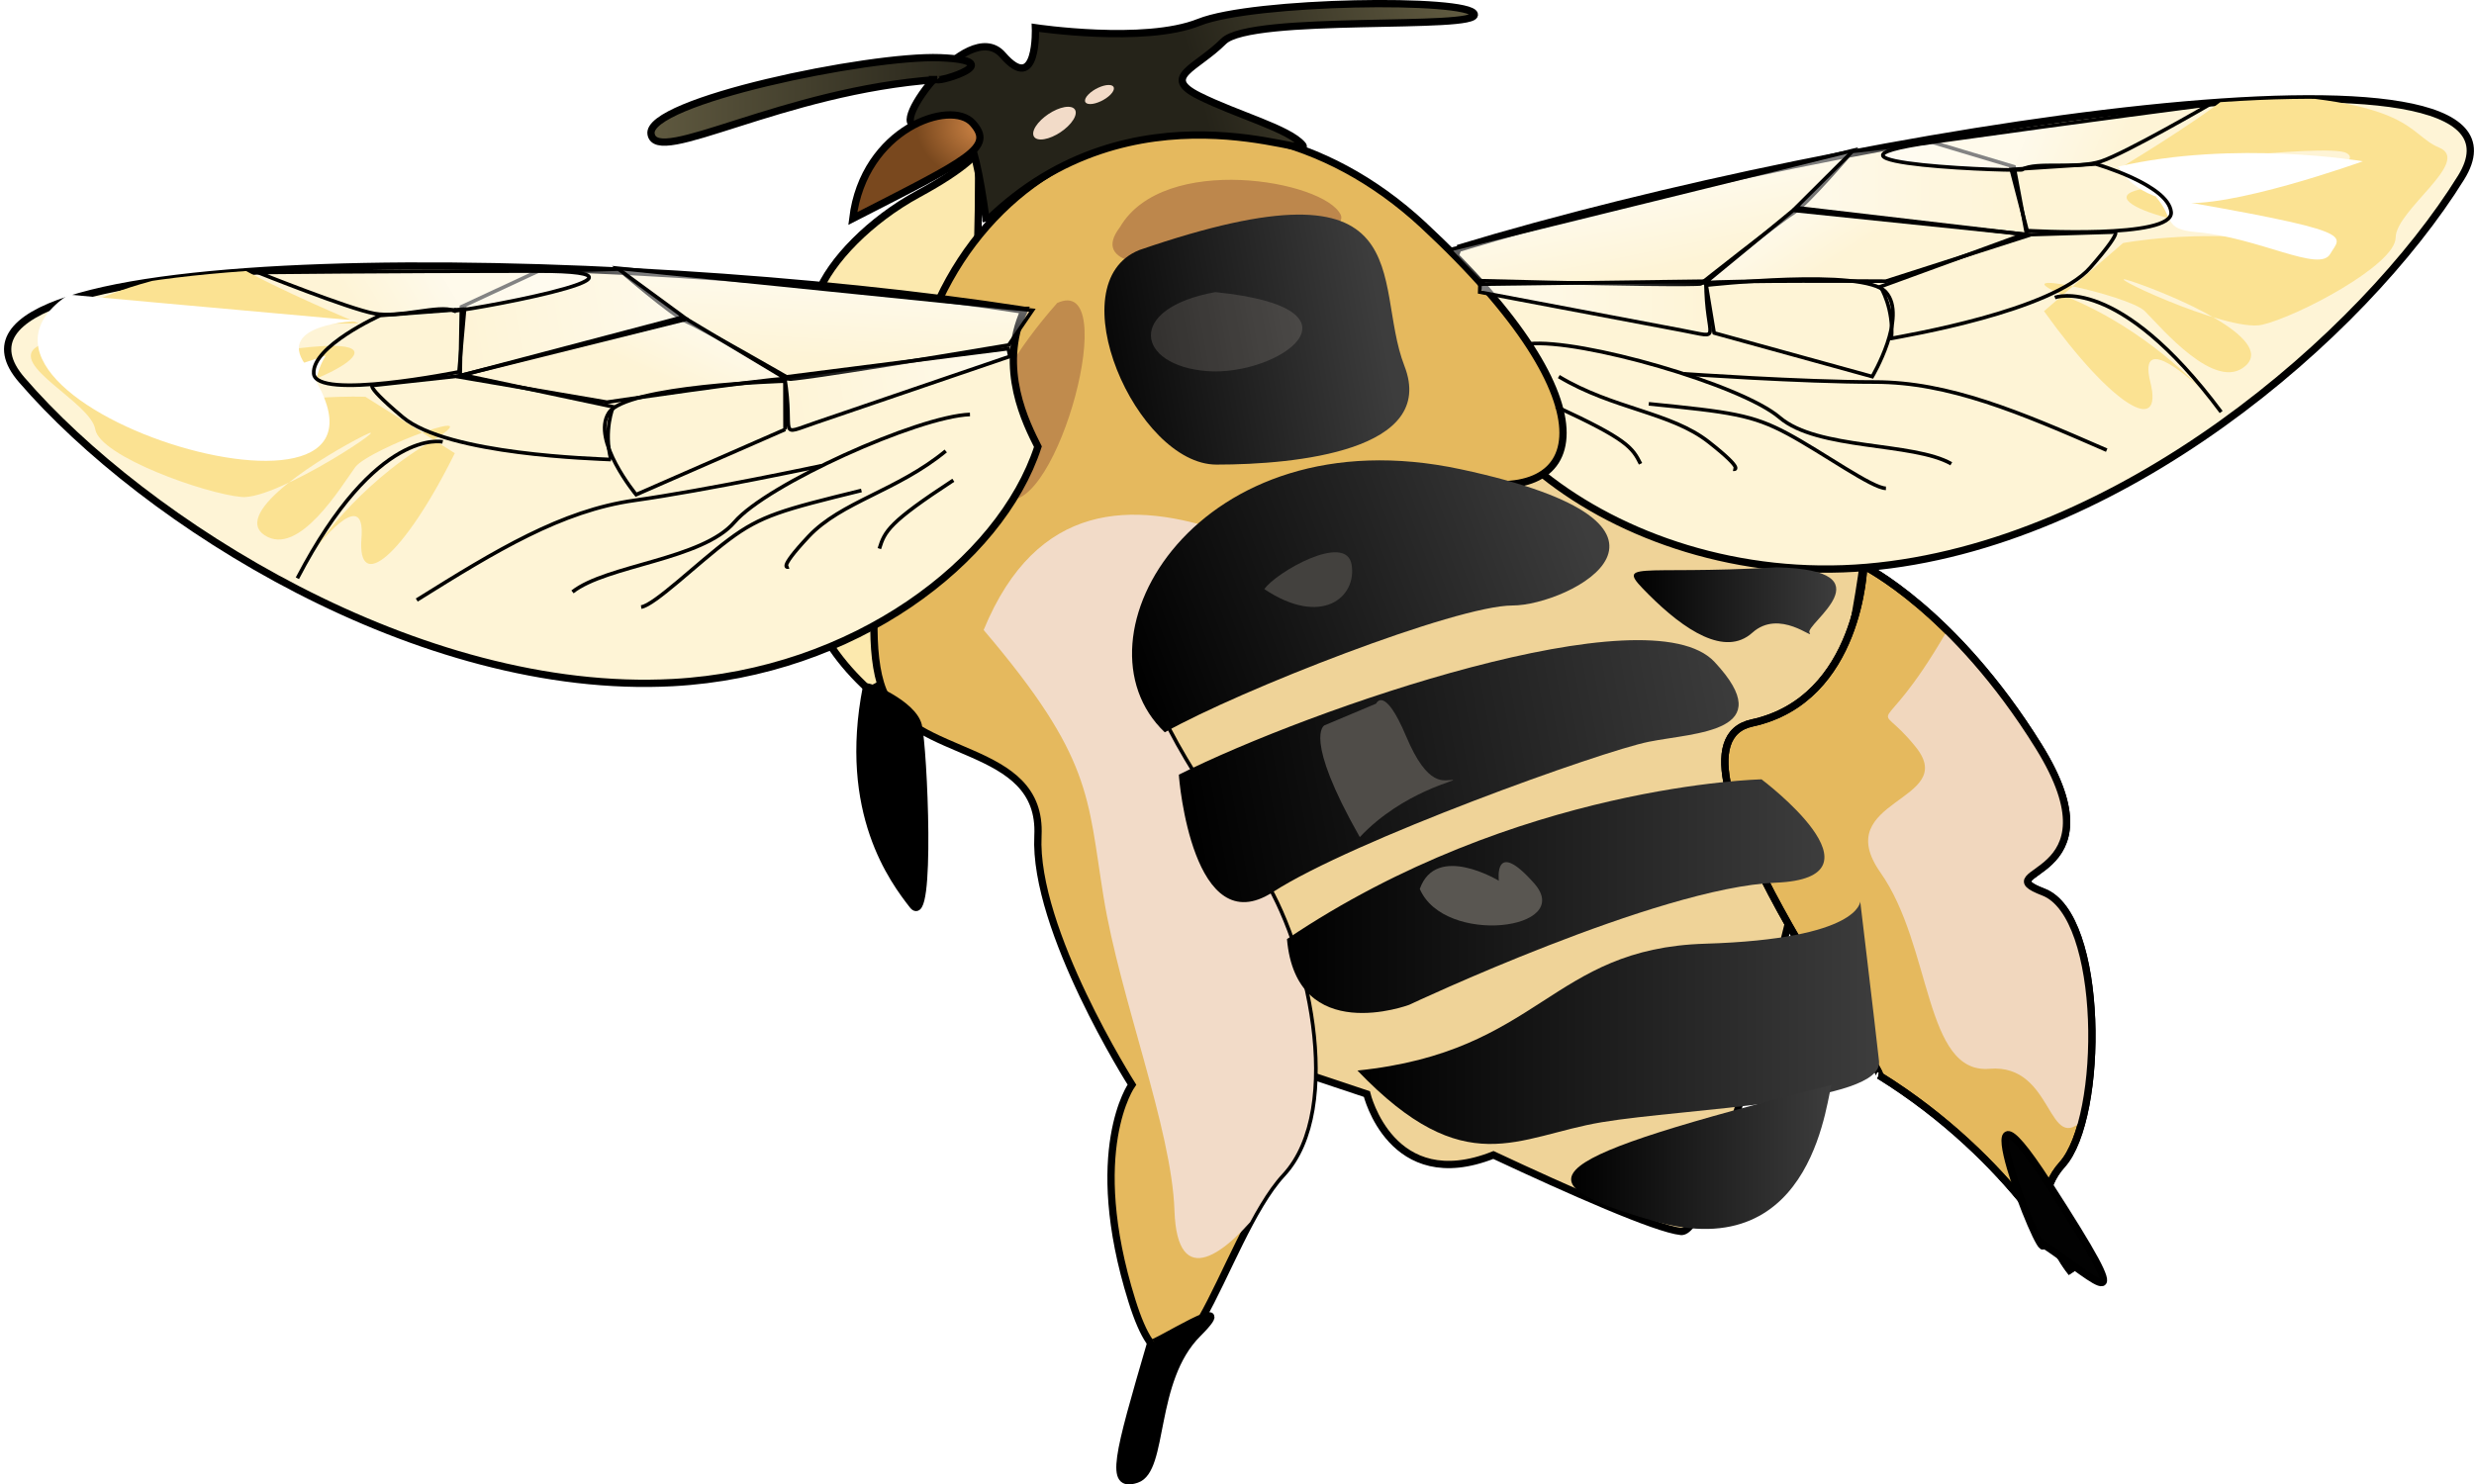 <svg xmlns="http://www.w3.org/2000/svg" xmlns:xlink="http://www.w3.org/1999/xlink" viewBox="0 0 339.38 203.67" version="1.0"><defs><linearGradient id="l" x1="143.26" xlink:href="#a" gradientUnits="userSpaceOnUse" x2="204.5" y1="105.73" y2="82.923"/><linearGradient id="a"><stop offset="0"/><stop stop-color="#3d3d3d" offset="1"/></linearGradient><linearGradient id="b"><stop stop-color="#fff" stop-opacity=".514" offset="0"/><stop stop-color="#fff" stop-opacity="0" offset="1"/></linearGradient><linearGradient id="F" x1="234.33" xlink:href="#b" gradientUnits="userSpaceOnUse" y1="42.917" gradientTransform="matrix(-.988 .139 .165 .989 309.66 -20.615)" x2="239.44" y2="50.895"/><linearGradient id="E" x1="266.04" xlink:href="#b" gradientUnits="userSpaceOnUse" y1="33.365" gradientTransform="matrix(-.988 .139 .165 .989 309.66 -20.615)" x2="278.33" y2="38.33"/><linearGradient id="D" x1="234.33" xlink:href="#b" gradientUnits="userSpaceOnUse" y1="40.238" gradientTransform="matrix(-.988 .139 .165 .989 309.66 -20.615)" x2="265.62" y2="40.238"/><linearGradient id="C" x1="190.95" xlink:href="#b" gradientUnits="userSpaceOnUse" y1="56.241" gradientTransform="matrix(-.988 .139 .165 .989 309.66 -20.615)" x2="223.56" y2="56.241"/><linearGradient id="B" x1="218.62" xlink:href="#b" gradientUnits="userSpaceOnUse" y1="40.299" gradientTransform="matrix(-.988 .139 .165 .989 309.66 -20.615)" x2="220.75" y2="50.708"/><linearGradient id="z" x1="211.84" xlink:href="#a" gradientUnits="userSpaceOnUse" y1="96.412" gradientTransform="translate(.748 1.122)" x2="239.61" y2="96.412"/><linearGradient id="y" x1="77.264" xlink:href="#c" gradientUnits="userSpaceOnUse" x2="122.22" y1="28.259" y2="28.259"/><linearGradient id="x" x1="187.99" xlink:href="#c" gradientUnits="userSpaceOnUse" x2="152.03" y1="14.551" y2="24.373"/><linearGradient id="u" x1="234.33" xlink:href="#b" gradientUnits="userSpaceOnUse" x2="239.44" y1="42.917" y2="50.895"/><linearGradient id="t" x1="266.04" xlink:href="#b" gradientUnits="userSpaceOnUse" x2="278.33" y1="33.365" y2="38.33"/><linearGradient id="s" x1="234.33" xlink:href="#b" gradientUnits="userSpaceOnUse" x2="265.62" y1="40.238" y2="40.238"/><linearGradient id="r" x1="190.95" xlink:href="#b" gradientUnits="userSpaceOnUse" x2="223.56" y1="56.241" y2="56.241"/><linearGradient id="q" x1="218.62" xlink:href="#b" gradientUnits="userSpaceOnUse" x2="220.75" y1="40.299" y2="50.708"/><linearGradient id="p" x1="203.99" xlink:href="#a" gradientUnits="userSpaceOnUse" x2="239.78" y1="173.29" y2="173.29"/><linearGradient id="i" x1="134.4" xlink:href="#a" gradientUnits="userSpaceOnUse" x2="177.06" y1="60.521" y2="53.042"/><linearGradient id="c"><stop stop-color="#605a40" offset="0"/><stop stop-color="#252319" offset="1"/></linearGradient><linearGradient id="m" x1="149.68" xlink:href="#a" gradientUnits="userSpaceOnUse" x2="227.47" y1="120.36" y2="106.15"/><linearGradient id="n" x1="165.01" xlink:href="#a" gradientUnits="userSpaceOnUse" x2="238.74" y1="137.52" y2="137.52"/><linearGradient id="o" x1="174.68" xlink:href="#a" gradientUnits="userSpaceOnUse" x2="246.24" y1="154.89" y2="154.89"/><filter id="I" width="1.715" y="-.691" x="-.358" height="2.382" color-interpolation-filters="sRGB"><feGaussianBlur stdDeviation="2.501"/></filter><filter id="H" width="1.588" y="-.561" x="-.294" height="2.122" color-interpolation-filters="sRGB"><feGaussianBlur stdDeviation="2.544"/></filter><filter id="h" width="1.366" y="-.562" x="-.183" height="2.123" color-interpolation-filters="sRGB"><feGaussianBlur stdDeviation="2.395"/></filter><filter id="K" width="1.881" y="-.707" x="-.441" height="2.413" color-interpolation-filters="sRGB"><feGaussianBlur stdDeviation="2.211"/></filter><filter id="J" width="1.638" y="-.31" x="-.319" height="1.62" color-interpolation-filters="sRGB"><feGaussianBlur stdDeviation="2.556"/></filter><filter id="A" width="2.308" y="-.351" x="-.654" height="1.703" color-interpolation-filters="sRGB"><feGaussianBlur stdDeviation="4.009"/></filter><filter id="g" width="1.17" y="-.108" x="-.085" height="1.217" color-interpolation-filters="sRGB"><feGaussianBlur stdDeviation="1.958"/></filter><filter id="e" width="3.022" y="-.422" x="-1.011" height="1.844" color-interpolation-filters="sRGB"><feGaussianBlur stdDeviation="12.934"/></filter><filter id="k" width="1.794" y="-.255" x="-.397" height="1.51" color-interpolation-filters="sRGB"><feGaussianBlur stdDeviation="10.831"/></filter><filter id="v" width="1.314" y="-.77" x="-.157" height="2.539" color-interpolation-filters="sRGB"><feGaussianBlur stdDeviation="2.203"/></filter><filter id="w" width="1.426" y="-.613" x="-.213" height="2.227" color-interpolation-filters="sRGB"><feGaussianBlur stdDeviation="2.203"/></filter><clipPath id="j" clipPathUnits="userSpaceOnUse"><path d="M112.8 71.858c4.512-38.674 43.831-51.565 70.902-26.427 27.072 25.138 22.56 39.319 4.512 34.807s-43.831 15.47-43.186 23.849c.645 8.38 9.668 20.626 16.114 30.295 6.446 9.668 11.602 32.228 3.223 41.252-8.38 9.024-14.18 38.029-20.626 17.403-6.446-20.626 0-29.65 0-29.65s-13.536-21.271-12.891-34.162c.644-12.891-17.403-10.313-21.271-19.982-3.868-9.668 2.578-36.096 3.223-37.385z" fill-rule="evenodd" stroke="#000" fill="#e5b95e"/></clipPath><clipPath id="d" clipPathUnits="userSpaceOnUse"><path d="M246.22 162.1c18.692 11.602 26.427 27.072 26.427 27.072s-7.09-8.38-1.29-14.825c5.802-6.446 5.802-34.162-2.577-37.385-8.38-3.223 10.958-1.29-.645-19.982-11.602-18.692-24.008-24.786-24.008-24.786s-.486 18.34-15.311 21.563c-14.825 3.223 19.337 48.987 17.403 48.343z" fill-rule="evenodd" stroke="#000" fill="#e5b95e"/></clipPath><clipPath id="f" clipPathUnits="userSpaceOnUse"><path stroke="#000" fill="none" d="M188.46 48.652c54.22-16.453 151.07-31.41 137.61-9.722-13.462 21.688-46.741 50.48-81.517 53.472-34.776 2.991-65.064-22.436-56.09-43.75z"/></clipPath><radialGradient id="G" gradientUnits="userSpaceOnUse" cy="30.634" cx="123.39" gradientTransform="matrix(1 0 0 .825 0 6.543)" r="9.219"><stop stop-color="#d28747" offset="0"/><stop stop-color="#79481e" offset="1"/></radialGradient></defs><path d="M211.355 61.171c34.807 6.446 44.475 4.512 44.475 13.536 0 9.024-18.789 94.91-25.234 94.266-3.415-.341-15.305-5.612-25.732-10.493-14.029 5.557-17.358-8.358-17.358-8.358l-13.54-4.52-34.81-68.965 72.2-15.47z" fill-rule="evenodd" stroke="#000" fill="#efd398"/><path d="M257.755 147.545c18.692 11.602 26.427 27.072 26.427 27.072s-7.09-8.38-1.29-14.825c5.802-6.446 5.802-34.162-2.577-37.385-8.38-3.223 10.958-1.29-.645-19.982-11.602-18.692-24.008-24.786-24.008-24.786s-.486 18.34-15.311 21.563c-14.825 3.223 19.337 48.987 17.403 48.343z" fill-rule="evenodd" stroke="#000" fill="#e5b95e"/><path d="M255.4 101.38c-9.348 16.079-10.096 8.226-4.113 15.705 5.983 7.479-11.966 7.105-4.861 17.201 7.104 10.096 5.983 27.671 14.957 26.923 8.974-.748 7.852 12.34 13.088 6.73 5.235-5.608 27.67 4.488 30.662-9.721 2.991-14.21-16.08-82.265-49.733-56.838z" clip-path="url(#d)" fill-rule="evenodd" filter="url(#e)" fill="#f1d7be" transform="translate(11.535 -14.555)"/><path stroke="#000" fill="none" d="M257.755 147.545c18.692 11.602 26.427 27.072 26.427 27.072s-7.09-8.38-1.29-14.825c5.802-6.446 5.802-34.162-2.577-37.385-8.38-3.223 10.958-1.29-.645-19.982-11.602-18.692-24.008-24.786-24.008-24.786s-.486 18.34-15.311 21.563c-14.825 3.223 19.337 48.987 17.403 48.343z"/><path d="M119.225 94.675c-16.077-14.585-10.094-34.403 1.87-46.743-17.201 1.122-8.226-14.209 4.861-21.314 13.088-7.105 8.227-8.974 8.227-8.974s1.87 71.047-14.957 77.03z" fill-rule="evenodd" stroke="#000" fill="#fce9ae"/><path d="M199.995 34.097c54.22-16.453 151.07-31.41 137.61-9.722-13.462 21.688-46.741 50.48-81.517 53.472-34.776 2.991-65.064-22.436-56.09-43.75z" fill-rule="evenodd" stroke="#000" fill="#fef4d6"/><path d="M268.86 57.252c9.348 13.088 16.453 17.201 14.583 9.722-1.87-7.478 6.73.748 6.73.748s-7.104-7.853-17.948-12.34c-10.844-4.487 8.226-.374 10.47 1.87 2.243 2.243 9.722 11.218 13.835 7.478 4.113-3.739-10.096-9.722-15.705-11.592-5.61-1.87 13.088 7.105 17.949 5.983 4.86-1.122 18.323-8.226 18.323-11.966 0-3.739 10.47-10.47 5.983-12.34-4.487-1.87-3.366-6.73-28.42-7.478-5.608 4.487-15.704 10.47-15.704 10.47s28.793-3.74 31.41-2.244c2.617 1.496-5.983 4.113-22.81 4.487-16.827.374-.748 5.983 7.852 5.61 8.6-.375 17.201 3.365 5.61 1.869s-21.315.374-21.315.374L268.86 57.25z" fill-rule="evenodd" clip-path="url(#f)" filter="url(#g)" fill="#fbe292" transform="translate(11.535 -14.555)"/><path d="M124.335 57.303c4.512-38.674 43.831-51.565 70.902-26.427 27.072 25.138 22.56 39.319 4.512 34.807s-43.831 15.47-43.186 23.849c.645 8.38 9.668 20.626 16.114 30.295 6.446 9.669 11.602 32.228 3.223 41.252-8.38 9.024-14.18 38.029-20.626 17.403-6.446-20.626 0-29.65 0-29.65s-13.536-21.271-12.891-34.162c.644-12.891-17.403-10.313-21.271-19.982-3.868-9.669 2.578-36.096 3.223-37.385z" fill-rule="evenodd" stroke="#000" fill="#e5b95e"/><path d="M142.09 46.408c5.983-8.974 28.045-5.609 30.288-1.496 2.244 4.114-38.141 10.47-30.288 1.496z" fill-rule="evenodd" transform="matrix(1 0 0 1.146 11.535 -22.002)" filter="url(#h)" fill="#bd874c"/><path fill-rule="evenodd" fill="url(#i)" d="M144.77 48.86c-11.371 4.537-.388 29.444 10.569 29.444 10.958 0 30.295-1.934 25.783-13.536s2.967-29.444-36.352-15.908z" transform="translate(11.535 -14.555)"/><path d="M123.4 101c14.957 17.575 14.209 22.81 16.453 36.645 2.244 13.835 9.348 31.784 9.722 43.002.374 11.218 7.105 5.983 12.34-.748 5.235-6.73 7.853-12.34 6.731-22.436s28.419-57.959 17.949-57.212c-10.47.748-48.611-34.776-63.194.748z" clip-path="url(#j)" fill-rule="evenodd" filter="url(#k)" fill="#f2dbc8" transform="translate(11.535 -14.555)"/><path fill-rule="evenodd" fill="url(#l)" d="M148.25 115.04c10.313-5.801 39.963-17.403 47.698-17.403 7.735 0 29.006-10.958-7.09-18.692-36.096-7.735-54.144 23.204-40.608 36.096z" transform="translate(11.535 -14.555)"/><path fill-rule="evenodd" fill="url(#m)" d="M150.18 120.85c18.048-9.024 64.457-25.138 73.481-15.47 9.024 9.668-2.578 9.668-9.024 10.958-6.446 1.29-40.608 13.536-51.565 20.626-10.958 7.09-12.891-15.47-12.891-16.114z" transform="translate(11.535 -14.555)"/><path fill-rule="evenodd" fill="url(#n)" d="M165.01 143.41c1.29 14.825 16.759 9.024 16.759 9.024s34.162-16.114 50.276-16.76c16.114-.644-1.934-14.18-1.934-14.18s-33.518.645-65.1 21.916z" transform="translate(11.535 -14.555)"/><path fill-rule="evenodd" fill="url(#o)" d="M174.68 161.45c14.825 15.47 21.915 9.024 33.517 7.09s38.674-2.578 38.029-8.38c-.645-5.8-2.578-21.914-2.578-21.914s0 5.156-21.271 5.8c-21.271.645-22.56 14.826-47.698 17.404z" transform="translate(11.535 -14.555)"/><path fill-rule="evenodd" fill="url(#p)" d="M239.78 163.39c-40.608 10.313-43.452 13.204-24.494 18.692 22.619 6.549 23.758-18.139 24.494-18.692z" transform="translate(11.535 -14.555)"/><path stroke="#000" fill-rule="evenodd" d="M157.855 184.285c-4.512 15.47-5.801 19.982-1.934 18.692 3.868-1.29 1.934-13.536 8.38-19.982 6.445-6.446-6.446 1.934-6.446 1.29z"/><path d="M191.35 53.072c28.793.748 30.392.44 30.392.44s10.844-8.6 12.714-9.721c1.87-1.122 8.226-8.6 8.226-8.6l-55.345 13.631 4.013 4.25z" fill-rule="evenodd" stroke="#000" stroke-width=".5" fill="url(#q)" transform="translate(11.535 -14.555)"/><path d="M222.49 53.139c0 8.226 2.618 7.853-3.365 6.73s-27.671-5.234-27.671-5.234l.033-1.086 31.003-.41z" fill-rule="evenodd" stroke="#000" stroke-width=".5" fill="url(#r)" transform="translate(11.535 -14.555)"/><path d="M234.83 43.043l31.65 3.706-1.736-9.315-11.218-3.365-10.944 1.255-7.752 7.719z" fill-rule="evenodd" stroke="#000" stroke-width=".5" fill="url(#s)" transform="translate(11.535 -14.555)"/><path d="M265.87 37.808c1.87-1.122 7.479 0 10.844-1.122s14.854-7.785 14.854-7.785-16.556 2.143-37.87 5.134 13.294 4.147 12.172 3.773z" fill-rule="evenodd" stroke="#000" stroke-width=".5" fill="url(#t)" transform="translate(11.535 -14.555)"/><path d="M222.35 53.376c2.618-.374 24.816-.237 24.816-.237l19.818-6.357-32.532-3.365-12.103 9.959z" fill-rule="evenodd" stroke="#000" stroke-width=".5" fill="url(#u)" transform="translate(11.535 -14.555)"/><path filter="url(#v)" fill-rule="evenodd" fill="#fff" d="M278.95 37.434c16.079-3.74 33.654-.748 33.654-.748s-18.697 6.73-25.427 5.61c-6.73-1.123-7.853-4.862-8.227-4.862z" transform="translate(11.535 -14.555)"/><path filter="url(#w)" fill-rule="evenodd" fill="#fff" d="M284.19 41.547c2.618 2.991.941 4.455 5.609 4.861 8.6.748 16.827 5.61 18.323 2.992 1.496-2.618 4.487-2.992-23.932-7.853z" transform="translate(11.535 -14.555)"/><path stroke="#000" stroke-width=".5" fill="none" d="M235.145 45.689l21.688 5.983s4.861-8.227 1.87-11.592c-2.992-3.365-24.643-.952-24.643-.952l1.085 6.56z"/><path stroke="#000" stroke-width=".5" fill="none" d="M259.455 46.436c1.87-.374 22.062-3.74 27.297-9.722s2.991-4.861 2.991-4.861l-12.34.374-19.444 7.104s1.87 2.992 1.496 7.105z"/><path stroke="#000" stroke-width=".5" fill="none" d="M275.905 23.253l2.177 8.394s20.122 1.191 19.749-2.548c-.374-3.74-10.333-6.594-10.333-6.594l-11.592.748zM304.695 56.533c-14.21-19.071-22.81-15.706-22.81-15.706M209.715 47.184c7.105-.748 29.167 5.609 34.402 10.096 5.235 4.487 18.323 3.365 23.558 6.357"/><path stroke="#000" stroke-width=".5" fill="none" d="M288.995 61.768c-11.966-5.235-21.688-9.348-31.784-9.348s-26.175-1.122-26.175-1.122M213.835 51.671c7.479 4.487 15.331 4.861 20.566 8.974 5.235 4.114 3.365 3.74 3.365 3.74M226.175 55.411c11.218 1.122 14.209 1.496 19.071 4.113 4.861 2.618 11.592 7.479 13.462 7.479M213.455 55.785c9.722 4.487 10.47 5.609 11.592 7.853"/><path d="M123.77 44.912c-1.87-13.462-3.365-15.705-8.974-13.462-5.61 2.244 6.356-14.957 11.218-9.348 4.86 5.609 4.487-3.74 4.487-3.74s14.957 2.244 22.436-.747c7.478-2.992 37.019-3.366 37.767-1.122.748 2.243-30.662 0-34.402 3.739-3.74 3.74-8.6 4.861-3.366 7.479s12.34 4.487 14.21 6.73c1.869 2.244-23.185-9.348-43.377 10.47z" fill-rule="evenodd" stroke="#000" fill="url(#x)" transform="translate(11.535 -14.555)"/><path d="M117.04 25.468c-21.314 1.496-38.514 11.966-39.262 7.479-.748-4.488 29.912-10.844 39.632-10.471 9.722.374 0 3.365-.374 2.992z" fill-rule="evenodd" stroke="#000" fill="url(#y)" transform="translate(11.535 -14.555)"/><path stroke="#000" fill-rule="evenodd" d="M118.855 94.295c-3.365 17.201 3.74 26.549 6.357 29.915 2.617 3.365 1.495-21.688.748-24.679-.748-2.991-7.105-5.609-7.105-5.235z"/><path d="M280.315 170.745c7.735 5.157 13.536 11.602.645-8.38-12.891-19.981-.645 11.603-.645 8.38z" fill-rule="evenodd" stroke="#000" fill="#020202"/><path fill-rule="evenodd" fill="url(#z)" d="M232.21 92.402c-19.444 1.122-22.436-1.122-17.575 3.74 4.861 4.86 10.47 8.6 14.209 5.234 3.74-3.365 8.6 1.122 7.853 0-.748-1.122 11.218-8.6-4.488-8.974z" transform="translate(11.535 -14.555)"/><path filter="url(#A)" fill-rule="evenodd" fill="#c08b4d" d="M133.49 56.13c-11.218 12.714-14.209 24.679-7.105 26.923 7.105 2.244 16.08-31.036 7.105-26.923z" transform="translate(11.535 -14.555)"/><path d="M140.487 42.57c-56.266-8.725-154.39-10.032-137.51 9.547C19.86 71.697 57.488 95.54 92.33 93.66c24.759-1.34 44.909-16.558 50.049-32.37-1.53-3.055-5.514-10.729-1.885-18.72z" fill-rule="evenodd" stroke="#000" fill="#fef4d6"/><path d="M268.86 57.252c9.348 13.088 16.453 17.201 14.583 9.722-1.87-7.478 6.73.748 6.73.748s-7.104-7.853-17.948-12.34c-10.844-4.487 8.226-.374 10.47 1.87 2.243 2.243 9.722 11.218 13.835 7.478 4.113-3.739-10.096-9.722-15.705-11.592-5.61-1.87 13.088 7.105 17.949 5.983 4.86-1.122 18.323-8.226 18.323-11.966 0-3.739 10.47-10.47 5.983-12.34-4.487-1.87-3.366-6.73-28.42-7.478-5.608 4.487-15.704 10.47-15.704 10.47s28.793-3.74 31.41-2.244c2.617 1.496-5.983 4.113-22.81 4.487-16.827.374-.748 5.983 7.852 5.61 8.6-.375 17.201 3.365 5.61 1.869s-21.315.374-21.315.374L268.86 57.25z" fill-rule="evenodd" clip-path="url(#f)" transform="matrix(-.988 .139 .165 .989 318.578 -31.805)" filter="url(#g)" fill="#fbe292"/><path d="M129.45 58.534c-28.313 4.75-29.943 4.669-29.943 4.669s-12.132-6.998-14.164-7.847c-2.032-.85-9.547-7.362-9.547-7.362l56.914 5.777-3.26 4.763z" fill-rule="evenodd" stroke="#000" stroke-width=".5" fill="url(#B)" transform="translate(8.918 -11.19)"/><path d="M98.709 62.937c1.36 8.138-1.287 8.132 4.437 6.19 5.723-1.943 26.463-9.033 26.463-9.033l-.213-1.069-30.687 3.912z" fill-rule="evenodd" stroke="#000" stroke-width=".5" fill="url(#C)" transform="translate(8.918 -11.19)"/><path d="M84.852 54.669l-30.646 8.074.174-9.456 10.523-4.891 11.017-.283 8.933 6.556z" fill-rule="evenodd" stroke="#000" stroke-width=".5" fill="url(#D)" transform="translate(8.918 -11.19)"/><path d="M53.334 53.813c-2.032-.85-7.386 1.042-10.895.4-3.51-.64-15.958-5.632-15.958-5.632s16.706-.186 38.251-.195-12.444 5.953-11.398 5.427z" fill-rule="evenodd" stroke="#000" stroke-width=".5" fill="url(#E)" transform="translate(8.918 -11.19)"/><path d="M98.883 63.153c-2.647-.005-24.549 3.222-24.549 3.222l-20.624-3.53 31.573-7.86 13.6 8.168z" fill-rule="evenodd" stroke="#000" stroke-width=".5" fill="url(#F)" transform="translate(8.918 -11.19)"/><path d="M198.56 53.887c16.079-3.74 38.731-9.07 38.731-9.07 24.63 11.693-45.405 44.237-30.504 13.931 2.956-6.011-7.853-4.86-8.226-4.86z" fill-rule="evenodd" transform="matrix(-.988 .139 .165 .989 236.457 -36.883)" filter="url(#v)" fill="#fff"/><path d="M203.79 58c2.618 2.991.941 4.455 5.609 4.861 8.6.748 16.827 5.61 18.323 2.992 1.496-2.618 4.487-2.992-23.932-7.853z" fill-rule="evenodd" transform="matrix(-.988 .139 .165 .989 236.457 -36.883)" filter="url(#w)" fill="#fff"/><path stroke="#000" stroke-width=".5" fill="none" d="M107.694 58.931l-20.432 8.94s-6.16-7.461-3.763-11.207c2.398-3.745 24.181-4.373 24.181-4.373l.013 6.64z"/><path stroke="#000" stroke-width=".5" fill="none" d="M83.812 63.056c-1.908-.109-22.407-.626-28.567-5.815s-3.758-4.392-3.758-4.392l12.249-1.348 20.379 4.32s-1.352 3.22-.303 7.236z"/><path stroke="#000" stroke-width=".5" fill="none" d="M63.728 42.414l-.761 8.607s-19.677 3.981-19.926.23c-.25-3.751 9.115-7.962 9.115-7.962l11.572-.875zM40.794 79.345c10.882-20.844 19.932-18.712 19.932-18.712M133.058 56.87c-7.141.25-27.88 9.61-32.307 14.778-4.429 5.168-17.54 5.881-22.216 9.57"/><path stroke="#000" stroke-width=".5" fill="none" d="M57.171 82.336c10.952-6.845 19.874-12.268 29.845-13.674 9.972-1.406 25.666-4.755 25.666-4.755M129.737 61.881c-6.644 5.48-14.338 6.944-18.828 11.742-4.49 4.798-2.705 4.168-2.705 4.168M118.168 67.3c-10.898 2.671-13.79 3.457-18.159 6.724-4.367 3.266-10.211 9.012-12.057 9.272M130.778 65.898c-8.86 5.793-9.414 7.007-10.15 9.383"/><path d="M105.45 44.538c1.496-12.34 13.462-16.453 16.453-13.088 2.991 3.365-.374 4.861-16.453 13.088z" fill-rule="evenodd" stroke="#000" fill="url(#G)" transform="translate(11.535 -14.555)"/><path fill="#f2dbc8" d="M146.895 16.896c1.033-1.24.865-2.244-.374-2.244s-3.08 1.005-4.113 2.244-.865 2.244.374 2.244 3.08-1.005 4.113-2.244zM152.348 12.97c.702-.723.588-1.31-.254-1.31s-2.095.587-2.797 1.31-.588 1.308.255 1.308 2.094-.586 2.796-1.308z"/><path opacity=".448" d="M155.18 54.635c-12.34 2.244-10.844 10.096-1.122 10.844 9.722.748 23.184-8.6 1.122-10.844z" fill-rule="evenodd" filter="url(#H)" fill="#bcb4a9" transform="translate(11.535 -14.555)"/><path filter="url(#I)" fill-rule="evenodd" fill="#595651" d="M183.23 136.53c3.365 7.853 21.314 5.609 15.705-.748s-4.861-.374-4.861-.374-8.6-5.235-10.844 1.122z" transform="translate(11.535 -14.555)"/><path filter="url(#J)" fill-rule="evenodd" fill="#4f4c48" d="M175 129.42c-7.853-13.835-4.861-15.331-4.861-15.331l7.105-2.991s1.121-2.618 4.113 4.487 5.235 5.983 6.357 5.983-6.731 1.495-12.714 7.852z" transform="translate(11.535 -14.555)"/><path filter="url(#K)" fill-rule="evenodd" fill="#43413e" d="M161.91 95.393c7.853 5.235 12.714 1.122 11.966-3.365-.748-4.488-10.47 1.121-11.966 3.365z" transform="translate(11.535 -14.555)"/></svg>